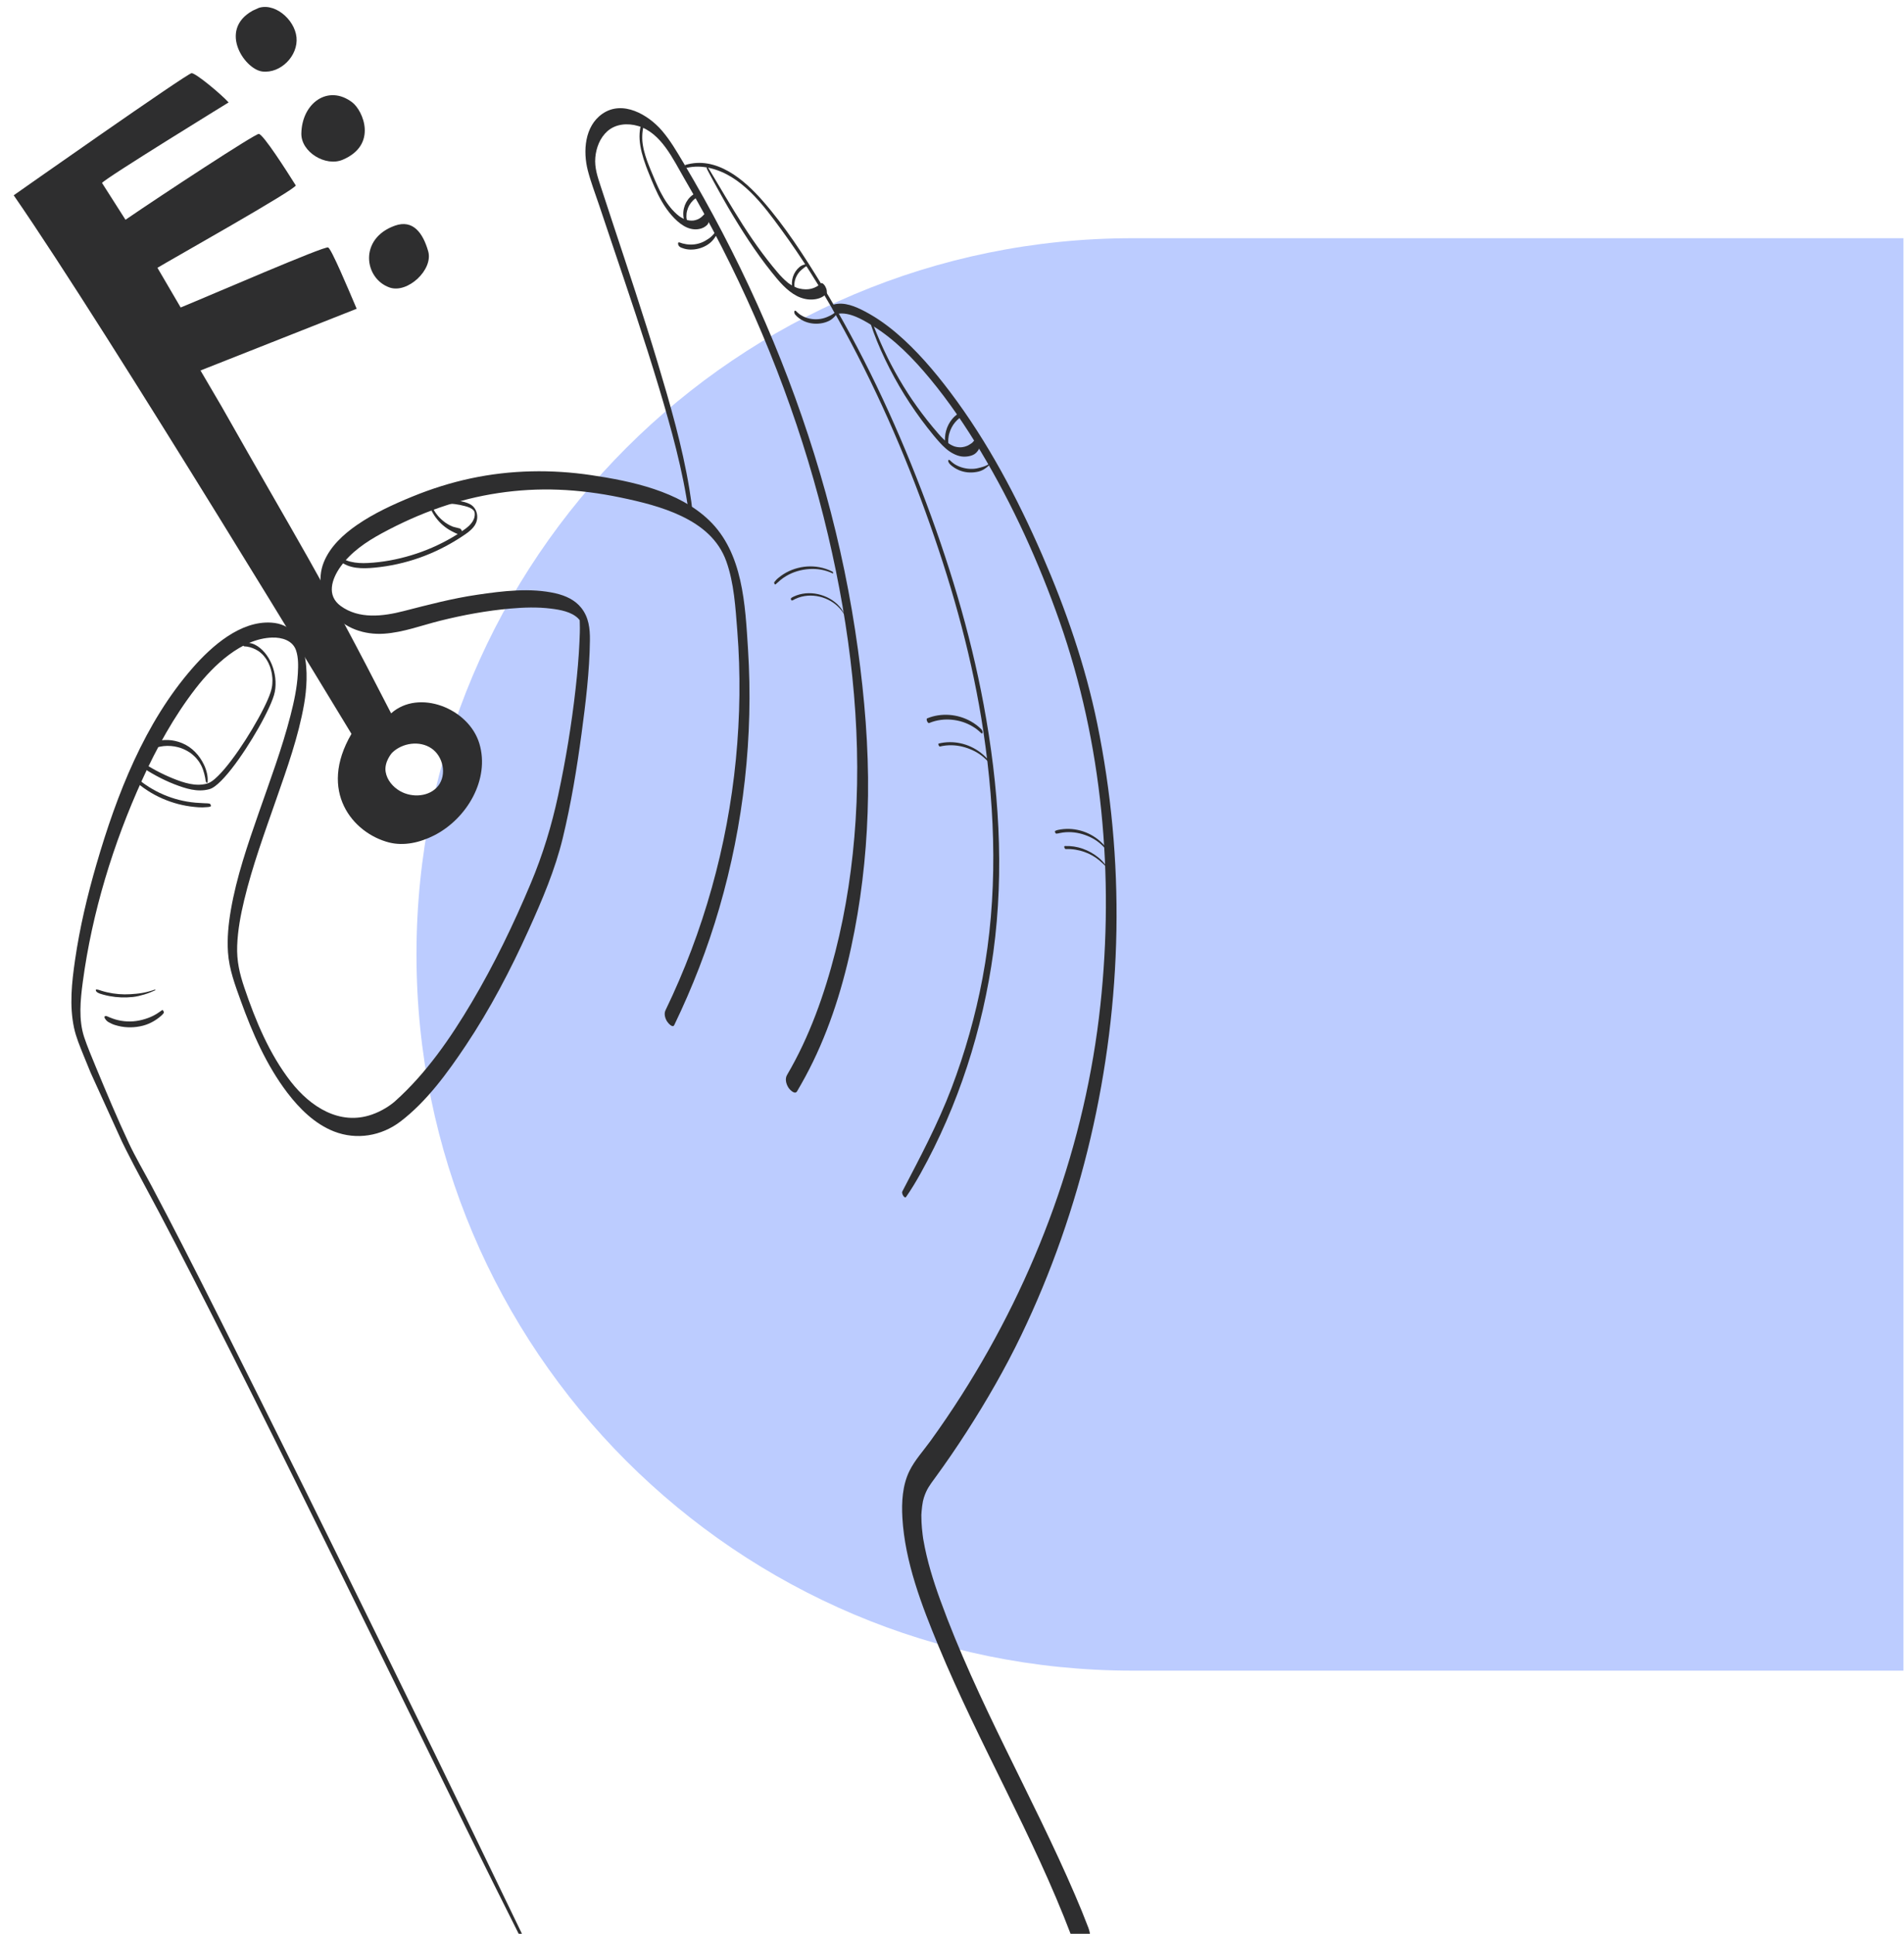 <?xml version="1.0"?>
<svg xmlns="http://www.w3.org/2000/svg" width="452" height="459" viewBox="0 0 452 459" fill="none">
<g clip-path="url(#clip0_5201_105970)">
<path d="M98.868 226.542C98.868 132.654 174.98 56.542 268.868 56.542H451.868V396.542H268.868C174.98 396.542 98.868 320.43 98.868 226.542V226.542Z" fill="#BCCCFF"/>
<g clip-path="url(#clip1_5201_105970)">
<path d="M124.068 460.881C119.532 451.826 115.007 442.765 110.53 433.682C104.117 420.668 97.729 407.643 91.338 394.62C84.242 380.157 77.121 365.708 69.967 351.275C63.258 337.739 56.506 324.225 49.644 310.767C44.453 300.59 39.252 290.412 33.809 280.368C28.366 270.324 23.924 260.687 19.81 250.444C18.965 248.339 18.06 246.213 17.582 243.99C16.441 238.67 17.042 233.209 17.812 227.884C18.928 220.166 20.743 212.541 22.921 205.059C27.723 188.572 34.313 171.575 45.745 158.52C50.249 153.377 57.05 147.328 64.394 147.786C73.683 148.366 73.361 160.399 72.2 167.088C70.853 174.843 68.149 182.342 65.57 189.751C62.818 197.652 59.917 205.545 57.962 213.691C57.114 217.225 56.44 220.825 56.306 224.465C56.171 228.105 56.874 231.08 58.01 234.437C60.649 242.244 63.942 250.191 69.044 256.743C73.673 262.69 80.623 267.228 88.29 264.551C89.448 264.147 90.559 263.613 91.605 262.973C92.486 262.436 93.255 261.861 93.781 261.391C101.178 254.779 106.959 246.399 111.988 237.91C117.347 228.864 121.939 219.347 126.006 209.658C128.874 202.826 130.961 195.959 132.518 188.712C134.312 180.364 135.699 171.907 136.651 163.422C137.065 159.722 137.403 156.01 137.565 152.289C137.629 150.843 137.697 149.38 137.64 147.933C137.626 147.566 137.609 147.019 137.628 147.306C137.612 147.065 137.628 147.228 137.57 147.155C137.559 147.14 137.342 146.873 137.259 146.792C135.626 145.177 132.937 144.725 130.761 144.455C127.588 144.062 124.365 144.169 121.189 144.446C115.572 144.937 109.97 145.974 104.501 147.335C100.072 148.438 95.752 150.106 91.162 150.414C86.496 150.727 81.669 149.128 78.761 145.32C76.207 141.977 75.274 137.401 76.864 133.453C78.367 129.719 81.516 126.835 84.765 124.59C88.786 121.813 93.395 119.705 97.905 117.86C102.414 116.014 107.054 114.551 111.809 113.539C121.221 111.535 130.94 111.371 140.448 112.793C149.986 114.221 161.103 116.568 168.304 123.466C176.401 131.22 176.906 143.562 177.572 154.065C178.883 174.738 176.547 195.651 170.758 215.537C167.982 225.076 164.389 234.357 160.067 243.3C159.665 244.132 158.546 242.753 158.352 242.439C157.881 241.67 157.583 240.635 157.991 239.791C167.007 221.137 172.681 200.867 174.694 180.246C175.685 170.096 175.829 159.845 175.026 149.676C174.596 144.23 174.272 138.406 172.42 133.228C170.567 128.05 166.527 124.766 161.748 122.487C157.2 120.317 152.168 119.1 147.254 118.076C142.421 117.07 137.51 116.424 132.577 116.235C123.018 115.867 113.494 117.318 104.457 120.443C99.675 122.097 95.051 124.189 90.605 126.603C86.908 128.612 83.316 131.044 80.835 134.513C78.729 137.458 77.486 141.345 80.857 143.818C85.23 147.026 90.934 146.302 95.847 145.04C101.659 143.548 107.34 142.046 113.288 141.171C119.301 140.287 125.918 139.452 131.916 140.841C134.226 141.374 136.461 142.369 137.972 144.259C139.791 146.534 140.074 149.205 140.042 152.009C139.952 159.421 139.035 166.847 138.05 174.184C136.939 182.457 135.573 190.731 133.615 198.85C131.776 206.468 128.72 213.597 125.498 220.725C121.203 230.224 116.356 239.51 110.554 248.184C106.247 254.623 101.296 261.454 95.074 266.195C90.532 269.656 84.643 270.647 79.29 268.559C74.754 266.79 71.079 263.142 68.182 259.331C63.236 252.824 59.899 245.155 57.142 237.511C55.795 233.776 54.392 230.05 54.123 226.058C53.895 222.686 54.232 219.312 54.804 215.99C56.16 208.117 58.799 200.492 61.416 192.967C64.074 185.323 66.937 177.714 68.953 169.868C69.792 166.603 70.516 163.261 70.706 159.887C70.81 158.079 70.864 156.114 70.283 154.382C69.482 151.994 66.893 151.265 64.615 151.334C57.304 151.554 50.639 157.988 46.447 163.406C41.312 170.042 37.187 177.53 33.726 185.154C26.88 200.227 21.843 216.662 19.65 233.096C19.083 237.344 18.615 242.036 19.984 246.183C20.674 248.275 21.811 250.989 22.774 253.31C25.283 259.364 27.825 265.432 30.605 271.366C32.131 274.624 34.142 278.04 35.928 281.397C38.426 286.09 40.874 290.81 43.304 295.539C49.553 307.706 55.647 319.952 61.762 332.187C68.878 346.428 75.937 360.696 82.969 374.978C90.001 389.261 96.525 402.492 103.238 416.281C108.612 427.319 113.953 438.371 119.283 449.431C121.08 453.162 122.881 456.892 124.69 460.618C125.052 461.364 124.438 461.609 124.072 460.88L124.068 460.881Z" fill="#2E2E2F"/>
<path d="M163.506 121.628C162.094 111.583 159.353 101.729 156.44 92.032C152.961 80.451 149.058 69.005 145.199 57.547C144.223 54.647 143.249 51.746 142.28 48.844C141.311 45.941 140.279 43.311 139.55 40.487C138.366 35.905 138.77 29.944 143.01 27.005C147.832 23.663 153.897 27.235 157.15 31.022C159.143 33.341 160.684 36.015 162.245 38.632C163.806 41.25 165.441 44.079 166.982 46.836C179.354 68.984 189.24 92.563 196.012 117.022C199.386 129.208 201.952 141.622 203.666 154.15C205.239 165.646 206.222 177.263 206.066 188.875C205.921 199.636 204.879 210.403 202.852 220.974C200.802 231.67 197.76 242.203 192.995 252.022C191.838 254.408 190.57 256.736 189.226 259.023C188.685 259.942 187.436 258.59 187.154 258.133C186.614 257.259 186.299 256.075 186.845 255.144C192.147 246.125 195.711 236.05 198.297 225.944C200.911 215.728 202.44 205.25 203.116 194.731C204.57 172.102 201.774 149.16 196.602 127.137C191.019 103.367 182.424 80.35 171.324 58.61C168.513 53.103 165.546 47.675 162.429 42.336C159.78 37.799 156.955 31.505 151.471 29.901C149.014 29.183 146.201 29.375 144.211 31.128C142.443 32.686 141.536 35.048 141.328 37.355C141.105 39.84 141.884 42.023 142.641 44.347C143.537 47.097 144.442 49.845 145.349 52.591C149.035 63.741 152.763 74.884 156.141 86.132C159.087 95.938 161.973 105.89 163.645 116.007C163.986 118.062 164.275 120.126 164.494 122.198C164.617 123.373 163.588 122.21 163.507 121.628L163.506 121.628Z" fill="#2E2E2F"/>
<path d="M162.66 39.165C169.974 36.933 176.565 42.54 181.061 47.673C186.38 53.745 190.855 60.683 195.06 67.553C204.512 82.998 212.268 99.503 218.755 116.394C225.079 132.861 230.281 149.849 233.508 167.205C237.099 186.52 238.482 206.491 235.813 226.01C233.308 244.334 227.511 262.41 218.502 278.585C217.449 280.476 216.347 282.303 215.114 284.081C214.733 284.631 213.97 283.259 214.192 282.834C218.395 274.752 222.645 266.805 225.886 258.266C229.094 249.813 231.568 241.067 233.243 232.183C236.901 212.792 236.343 193.097 233.452 173.641C230.964 156.886 226.403 140.445 220.778 124.487C214.811 107.56 207.546 91.03 198.76 75.373C194.728 68.188 190.358 61.177 185.492 54.523C181.178 48.625 176.014 41.586 168.457 39.877C166.621 39.461 164.793 39.434 162.954 39.854C162.725 39.906 162.457 39.228 162.66 39.165V39.165Z" fill="#2E2E2F"/>
<path d="M197.845 72.306C200.401 71.571 203.084 72.745 205.32 73.918C207.996 75.323 210.514 77.106 212.814 79.063C217.634 83.167 221.822 88.093 225.623 93.135C234.534 104.956 241.549 118.256 247.441 131.801C253.028 144.649 257.668 158.039 260.482 171.779C263.783 187.899 265.314 204.366 265.034 220.82C264.472 253.845 256.747 287.205 242.414 316.974C238.614 324.868 234.21 332.502 229.47 339.866C227.085 343.572 224.591 347.206 221.994 350.767C220.71 352.527 219.981 353.444 219.319 355.504C219.146 356.042 219.043 356.552 218.917 357.454C218.856 357.898 218.81 358.345 218.777 358.792C218.763 358.976 218.752 359.161 218.742 359.345C218.714 359.832 218.729 359.21 218.729 359.864C218.729 360.817 218.776 361.77 218.861 362.72C218.907 363.249 218.966 363.779 219.033 364.305C219.061 364.522 219.091 364.738 219.122 364.955C219.222 365.662 219.084 364.78 219.196 365.435C220.057 370.465 221.577 375.281 223.21 379.783C231.969 403.941 245.075 426.221 255.208 449.785C256.312 452.352 257.375 454.939 258.367 457.552C258.834 458.783 259.296 461.08 257.741 461.781C256.187 462.481 254.695 460.439 254.262 459.298C245.329 435.757 232.416 413.938 222.788 390.689C218.812 381.09 214.83 370.757 214.222 360.273C214.007 356.57 214.228 352.535 215.895 349.148C217.163 346.572 219.189 344.373 220.861 342.062C223.43 338.512 225.895 334.884 228.25 331.187C246.082 303.208 257.696 271.531 261.233 238.51C264.507 207.959 261.723 176.513 251.524 147.451C246.632 133.515 240.47 119.928 232.882 107.247C229.258 101.192 225.278 95.318 220.771 89.88C216.79 85.075 212.364 80.507 207.009 77.231C204.706 75.822 201.59 73.976 198.773 74.495C198.023 74.632 197.161 72.502 197.842 72.306L197.845 72.306Z" fill="#2E2E2F"/>
<path d="M60.892 2.078C64.889 0.262 69.951 4.495 70.388 8.863C70.825 13.232 66.622 17.502 62.264 16.971C57.906 16.439 51.315 6.429 60.892 2.078Z" fill="#2E2E2F"/>
<path d="M83.6 24.282C86.222 26.273 89.69 34.399 81.337 37.922C77.296 39.626 71.477 36.096 71.539 31.711C71.644 24.458 77.907 19.958 83.6 24.282V24.282Z" fill="#2E2E2F"/>
<path d="M92.493 68.244C96.77 69.733 102.897 63.999 101.652 59.645C100.406 55.29 98.042 52.048 93.771 53.556C85.118 56.612 86.427 66.134 92.493 68.243L92.493 68.244Z" fill="#2E2E2F"/>
<path d="M83.439 174.191C83.439 174.191 25.934 79.134 3.253 46.356C3.253 46.356 44.546 17.315 45.498 17.361C46.561 17.412 52.436 22.304 54.272 24.313C54.272 24.313 24.856 42.39 24.22 43.423L29.791 52.161C38.586 46.146 60.604 31.696 61.444 31.785C62.52 31.899 68.074 40.604 70.202 43.992C70.668 44.733 39.764 62.089 37.376 63.563L42.89 72.986C50.162 70.01 77.032 58.336 77.899 58.734C78.681 59.093 82.575 68.348 84.67 73.286L47.597 87.937L52.554 96.391C71.214 129.363 75.572 135.605 92.85 169.321C99.401 163.456 111.284 168.085 113.803 176.51C116.322 184.937 110.889 194.318 103.047 198.298C99.746 199.973 95.894 200.882 92.308 199.953C83.738 197.732 75.448 187.817 83.437 174.191L83.439 174.191ZM94.947 187.757C97.835 189.423 101.976 189.145 104.031 186.52C106.117 183.858 105.211 179.514 102.408 177.621C99.605 175.728 95.517 176.312 93.087 178.663C93.087 178.663 91.143 180.809 91.554 183.235C91.879 185.156 93.259 186.785 94.947 187.758L94.947 187.757Z" fill="#2E2E2F"/>
<path d="M101.723 119.349C101.907 119.242 102.085 119.132 102.283 119.062C102.481 118.991 102.678 118.93 102.885 118.886C103.296 118.798 103.71 118.726 104.127 118.669C104.957 118.555 105.805 118.559 106.641 118.604C107.477 118.648 108.318 118.754 109.145 118.918C109.971 119.082 110.799 119.267 111.538 119.649C113.144 120.48 113.676 122.49 113.013 124.105C112.7 124.866 112.134 125.483 111.516 126.011C110.844 126.585 110.098 127.072 109.358 127.552C106.296 129.538 103.027 131.177 99.583 132.39C96.139 133.603 92.571 134.394 88.947 134.736C86.122 135.004 82.811 135.075 80.563 133.043C80.446 132.938 80.333 132.827 80.229 132.709C80.153 132.623 80.082 132.532 80.014 132.439C79.984 132.399 79.954 132.358 79.924 132.317C79.895 132.276 79.743 132.064 79.838 132.19C79.683 131.985 79.528 131.641 79.59 131.379C79.652 131.117 79.895 131.332 79.985 131.451C79.925 131.372 80.055 131.519 80.081 131.546C80.138 131.604 80.198 131.66 80.254 131.718C80.369 131.838 80.486 131.954 80.61 132.063C80.61 132.063 80.728 132.163 80.661 132.108C80.684 132.128 80.71 132.148 80.734 132.167C80.802 132.22 80.871 132.27 80.94 132.32C81.074 132.416 81.211 132.505 81.352 132.588C81.922 132.925 82.544 133.155 83.185 133.317C84.536 133.658 85.951 133.704 87.336 133.634C90.819 133.459 94.295 132.805 97.629 131.797C100.996 130.78 104.245 129.37 107.283 127.597C108.043 127.154 108.787 126.687 109.516 126.193C110.2 125.73 110.891 125.259 111.475 124.67C112.017 124.123 112.47 123.471 112.64 122.71C112.714 122.38 112.735 122.029 112.685 121.727C112.685 121.727 112.652 121.562 112.673 121.654C112.665 121.622 112.655 121.588 112.646 121.556C112.643 121.544 112.586 121.388 112.63 121.499C112.618 121.467 112.604 121.436 112.592 121.405C112.53 121.257 112.648 121.49 112.565 121.353C112.547 121.324 112.532 121.294 112.514 121.265C112.564 121.345 112.47 121.206 112.47 121.206C112.461 121.194 112.406 121.127 112.407 121.126C111.905 120.562 111.105 120.323 110.402 120.131C109.613 119.916 108.809 119.757 107.998 119.652C107.186 119.548 106.37 119.5 105.553 119.507C104.737 119.514 103.894 119.526 103.071 119.607C102.877 119.626 102.687 119.627 102.493 119.637C102.268 119.649 102.044 119.621 101.818 119.608C101.75 119.605 101.655 119.387 101.724 119.348L101.723 119.349Z" fill="#2E2E2F"/>
<path d="M57.672 152.633C58.634 152.492 59.604 152.577 60.485 153.005C61.365 153.434 62.165 154.114 62.816 154.874C64.247 156.546 65.095 158.755 65.345 160.927C65.469 162.016 65.448 163.119 65.242 164.196C65.135 164.751 64.963 165.29 64.768 165.819C64.225 167.297 63.533 168.722 62.813 170.12C61.916 171.862 60.945 173.565 59.925 175.237C58.906 176.909 57.756 178.677 56.577 180.333C55.535 181.794 54.442 183.23 53.233 184.559C52.755 185.085 52.257 185.595 51.722 186.062C51.295 186.433 50.845 186.794 50.344 187.06C50.122 187.178 49.894 187.265 49.651 187.331C48.972 187.518 48.262 187.604 47.559 187.609C46.166 187.618 44.788 187.307 43.467 186.885C40.586 185.962 37.811 184.638 35.23 183.066C34.563 182.66 33.925 182.219 33.294 181.759C33.063 181.589 32.931 181.204 32.916 180.931C32.906 180.759 32.986 180.449 33.228 180.604C34.477 181.406 35.742 182.189 37.051 182.892C38.379 183.605 39.746 184.245 41.144 184.805C43.617 185.798 46.449 186.736 49.117 186.001C49.59 185.87 50.009 185.634 50.406 185.35C50.519 185.269 50.63 185.185 50.738 185.1C50.765 185.079 50.79 185.059 50.816 185.037C50.736 185.101 50.838 185.019 50.853 185.007C50.917 184.954 50.979 184.9 51.043 184.847C51.291 184.631 51.531 184.404 51.766 184.172C52.936 183.015 53.976 181.726 54.967 180.414C56.148 178.851 57.255 177.23 58.312 175.58C59.37 173.93 60.388 172.226 61.34 170.498C61.771 169.715 62.19 168.924 62.59 168.124C62.773 167.76 62.951 167.393 63.124 167.025C63.208 166.847 63.291 166.667 63.372 166.487C63.337 166.564 63.387 166.453 63.396 166.433C63.413 166.394 63.431 166.356 63.448 166.318C63.488 166.228 63.526 166.139 63.566 166.049C63.816 165.471 64.052 164.884 64.246 164.285C64.323 164.048 64.393 163.81 64.452 163.568C64.497 163.377 64.535 163.183 64.566 162.987C64.576 162.931 64.584 162.874 64.592 162.818C64.597 162.79 64.6 162.762 64.605 162.734C64.593 162.818 64.605 162.725 64.608 162.704C64.623 162.574 64.636 162.446 64.646 162.318C64.665 162.065 64.674 161.812 64.675 161.559C64.674 161.435 64.673 161.312 64.668 161.188C64.666 161.122 64.663 161.057 64.659 160.991C64.657 160.962 64.656 160.933 64.654 160.904C64.659 160.979 64.657 160.949 64.653 160.893C64.632 160.637 64.604 160.382 64.567 160.129C64.549 160.007 64.528 159.883 64.506 159.761C64.494 159.696 64.482 159.631 64.468 159.566C64.463 159.538 64.456 159.509 64.45 159.48C64.427 159.366 64.471 159.56 64.452 159.486C64.387 159.238 64.331 158.989 64.258 158.743C64.222 158.624 64.185 158.506 64.145 158.389C64.136 158.361 64.127 158.335 64.118 158.307C64.073 158.177 64.133 158.321 64.125 158.327C64.133 158.321 64.055 158.136 64.049 158.123C63.961 157.894 63.864 157.668 63.761 157.445C63.734 157.386 63.704 157.329 63.676 157.27C63.639 157.189 63.737 157.389 63.695 157.31C63.682 157.285 63.669 157.258 63.656 157.234C63.594 157.113 63.529 156.996 63.462 156.877C63.406 156.779 63.348 156.682 63.288 156.586C63.259 156.539 63.229 156.491 63.198 156.444C63.193 156.435 63.117 156.318 63.172 156.404C63.224 156.484 63.157 156.381 63.146 156.365C63.004 156.159 62.855 155.96 62.696 155.767C62.626 155.682 62.554 155.6 62.481 155.518C62.571 155.62 62.444 155.479 62.422 155.456C62.379 155.412 62.337 155.368 62.294 155.324C62.123 155.153 61.944 154.991 61.757 154.838C61.716 154.805 61.675 154.771 61.633 154.738C61.611 154.722 61.59 154.706 61.57 154.69C61.636 154.74 61.58 154.698 61.567 154.689C61.47 154.62 61.373 154.552 61.273 154.487C61.075 154.359 60.87 154.242 60.657 154.138C60.233 153.93 59.824 153.763 59.38 153.636C58.915 153.504 58.436 153.43 57.953 153.412C57.733 153.403 57.451 152.669 57.677 152.636L57.672 152.633Z" fill="#2E2E2F"/>
<path d="M153.2 28.716C152.557 30.235 152.39 31.851 152.495 33.469C152.501 33.543 152.488 33.389 152.495 33.463C152.497 33.483 152.499 33.503 152.5 33.523C152.505 33.571 152.509 33.618 152.514 33.666C152.525 33.774 152.537 33.883 152.551 33.992C152.577 34.197 152.607 34.401 152.641 34.605C152.676 34.808 152.712 35.001 152.753 35.198C152.764 35.252 152.775 35.308 152.787 35.362C152.792 35.385 152.828 35.544 152.806 35.446C152.785 35.355 152.819 35.502 152.826 35.53C152.838 35.585 152.851 35.638 152.865 35.693C153.065 36.514 153.318 37.323 153.6 38.12C153.61 38.146 153.619 38.173 153.629 38.2C153.634 38.21 153.568 38.029 153.597 38.109C153.614 38.156 153.63 38.202 153.648 38.248C153.686 38.353 153.725 38.459 153.765 38.564C153.839 38.761 153.914 38.957 153.992 39.153C154.142 39.535 154.292 39.916 154.448 40.297C154.82 41.208 155.2 42.119 155.594 43.022C155.798 43.49 156.008 43.957 156.224 44.421C156.335 44.655 156.448 44.89 156.562 45.123C156.628 45.257 156.533 45.063 156.527 45.052C156.542 45.084 156.558 45.114 156.573 45.145C156.597 45.191 156.62 45.238 156.644 45.283C156.706 45.406 156.769 45.528 156.833 45.65C157.071 46.106 157.321 46.557 157.583 46.999C157.714 47.219 157.85 47.438 157.987 47.654C158.02 47.703 158.052 47.754 158.084 47.804C158.098 47.825 158.112 47.847 158.126 47.868C158.204 47.99 158.094 47.821 158.087 47.809C158.159 47.923 158.239 48.035 158.317 48.147C158.603 48.558 158.905 48.959 159.225 49.344C159.307 49.442 159.388 49.54 159.472 49.637C159.511 49.682 159.55 49.727 159.59 49.772C159.608 49.791 159.625 49.809 159.641 49.829C159.506 49.669 159.592 49.775 159.625 49.809C159.797 49.998 159.975 50.182 160.157 50.362C160.481 50.682 160.82 50.986 161.181 51.264C161.199 51.278 161.218 51.29 161.234 51.305C161.108 51.197 161.168 51.256 161.201 51.28C161.243 51.311 161.286 51.341 161.329 51.372C161.42 51.436 161.513 51.497 161.608 51.555C161.796 51.672 161.989 51.781 162.187 51.879C162.385 51.977 162.588 52.063 162.795 52.138L162.65 52.086C163.294 52.314 163.966 52.417 164.647 52.344L164.507 52.361C165.226 52.276 165.92 52.012 166.484 51.554L166.366 51.651C166.565 51.485 166.737 51.294 166.939 51.13L166.822 51.227C166.954 51.117 167.074 50.997 167.183 50.864C167.444 50.544 167.84 51.01 167.979 51.214C168.117 51.417 168.223 51.632 168.281 51.859C168.334 52.067 168.405 52.343 168.323 52.552C168.215 52.826 168.082 53.194 167.86 53.402C167.653 53.598 167.424 53.775 167.179 53.919C166.7 54.199 166.166 54.345 165.617 54.408C164.453 54.543 163.311 54.199 162.312 53.605C161.216 52.954 160.287 52.068 159.447 51.118C158.607 50.169 157.813 49.022 157.143 47.878C155.835 45.64 154.857 43.224 153.899 40.822C153.802 40.578 153.705 40.333 153.61 40.089C153.568 39.978 153.525 39.868 153.483 39.757C153.441 39.646 153.399 39.532 153.359 39.418C153.452 39.683 153.368 39.447 153.345 39.383C153.151 38.844 152.962 38.303 152.789 37.757C152.467 36.735 152.197 35.694 152.02 34.638C151.855 33.642 151.773 32.622 151.844 31.613C151.879 31.115 151.933 30.605 152.067 30.124C152.193 29.669 152.363 29.226 152.57 28.802C152.672 28.595 152.784 28.393 152.905 28.196C152.972 28.087 153.111 28.28 153.139 28.329C153.204 28.441 153.255 28.59 153.203 28.714L153.2 28.716Z" fill="#2E2E2F"/>
<path d="M206.573 75.42C206.741 75.734 206.88 76.045 207.008 76.377C207.128 76.686 207.25 76.996 207.373 77.304C207.624 77.933 207.88 78.559 208.136 79.186C208.65 80.44 209.193 81.681 209.765 82.908C210.047 83.511 210.335 84.112 210.626 84.71C210.699 84.86 210.773 85.008 210.847 85.158C210.868 85.2 210.89 85.242 210.91 85.285C210.906 85.275 210.852 85.168 210.894 85.253C210.936 85.338 210.979 85.422 211.022 85.507C211.171 85.803 211.323 86.098 211.476 86.393C212.099 87.592 212.75 88.776 213.43 89.944C214.111 91.112 214.82 92.265 215.554 93.399C215.735 93.677 215.918 93.956 216.101 94.232C216.192 94.37 216.285 94.508 216.378 94.646C216.425 94.715 216.471 94.783 216.518 94.852C216.527 94.865 216.595 94.963 216.534 94.877C216.465 94.777 216.578 94.94 216.591 94.96C216.971 95.517 217.359 96.07 217.752 96.617C219.316 98.791 220.978 100.897 222.74 102.914C222.932 103.133 223.124 103.35 223.322 103.565C223.359 103.606 223.519 103.765 223.352 103.598C223.395 103.64 223.435 103.685 223.477 103.729C223.581 103.838 223.687 103.946 223.795 104.052C224.2 104.452 224.628 104.825 225.083 105.165C225.194 105.248 224.978 105.095 225.138 105.204C225.195 105.243 225.253 105.281 225.311 105.319C225.426 105.394 225.543 105.466 225.663 105.533C225.909 105.674 226.163 105.8 226.428 105.901C226.492 105.925 226.556 105.948 226.621 105.971C226.516 105.935 226.645 105.977 226.683 105.987C226.807 106.024 226.934 106.056 227.062 106.081C227.308 106.13 227.558 106.158 227.808 106.165C228.059 106.172 228.298 106.159 228.542 106.13L228.385 106.15C228.824 106.093 229.255 105.979 229.66 105.798C230.064 105.616 230.391 105.358 230.76 105.135L230.631 105.239C230.969 104.939 231.257 104.635 231.454 104.222C231.527 104.067 231.775 104.102 231.885 104.163C232.061 104.26 232.192 104.415 232.304 104.578C232.443 104.78 232.56 105.013 232.62 105.251C232.68 105.489 232.732 105.746 232.656 105.976C232.463 106.562 232.136 107.092 231.688 107.515C231.241 107.939 230.647 108.153 230.065 108.272C229.454 108.396 228.823 108.427 228.206 108.334C227.549 108.236 226.925 107.992 226.335 107.694C225.053 107.051 224.003 106.04 223.047 104.99C222.044 103.887 221.106 102.717 220.186 101.544C218.221 99.036 216.395 96.415 214.715 93.708C213.035 91.001 211.504 88.19 210.122 85.314C208.754 82.466 207.551 79.532 206.566 76.529C206.449 76.171 206.35 75.826 206.29 75.454C206.279 75.382 206.278 75.263 206.365 75.246C206.453 75.228 206.545 75.36 206.576 75.42L206.573 75.42Z" fill="#2E2E2F"/>
<path d="M168.158 39.874C169.543 42.15 170.878 44.455 172.252 46.737C173.625 49.019 175.007 51.304 176.45 53.547C177.893 55.79 179.367 57.944 180.953 60.076C181.75 61.148 182.569 62.203 183.411 63.239C183.817 63.738 184.228 64.234 184.648 64.721C184.737 64.825 184.826 64.928 184.916 65.03C184.965 65.085 185.013 65.141 185.062 65.196C185.126 65.269 185.019 65.148 185.017 65.146C185.051 65.186 185.087 65.224 185.122 65.263C185.312 65.472 185.507 65.678 185.705 65.88C186.114 66.298 186.541 66.698 186.995 67.066C187.027 67.092 187.061 67.118 187.093 67.144C187.103 67.153 187.184 67.219 187.113 67.162C187.043 67.105 187.123 67.169 187.133 67.176C187.166 67.2 187.199 67.223 187.233 67.248C187.348 67.33 187.465 67.409 187.584 67.487C187.821 67.641 188.067 67.786 188.317 67.917C188.567 68.049 188.825 68.169 189.088 68.274C189.123 68.287 189.157 68.3 189.191 68.314C189.183 68.311 189.082 68.277 189.156 68.301C189.218 68.322 189.278 68.342 189.339 68.363C189.462 68.402 189.586 68.438 189.711 68.47C190.216 68.6 190.735 68.667 191.256 68.677C191.516 68.681 191.777 68.668 192.037 68.64L191.873 68.659C192.826 68.549 193.739 68.212 194.487 67.603L194.348 67.717C194.492 67.597 194.627 67.47 194.755 67.335C195.163 66.903 195.711 67.618 195.895 67.95C196.079 68.282 196.23 68.633 196.271 69.003C196.295 69.217 196.349 69.607 196.17 69.77C195.711 70.189 195.2 70.528 194.617 70.747C194.035 70.966 193.413 71.067 192.794 71.094C191.542 71.149 190.282 70.821 189.172 70.25C187.954 69.624 186.863 68.719 185.903 67.749C184.889 66.724 183.977 65.598 183.079 64.471C181.192 62.106 179.43 59.642 177.758 57.12C176.085 54.599 174.429 51.915 172.865 49.249C172.095 47.937 171.36 46.605 170.621 45.277C169.882 43.948 169.14 42.612 168.431 41.262C168.256 40.928 168.08 40.593 167.904 40.26C167.833 40.125 167.68 39.808 167.803 39.664C167.927 39.52 168.109 39.789 168.16 39.874L168.158 39.874Z" fill="#2E2E2F"/>
<path d="M48.818 185.334C48.799 185.187 48.779 185.039 48.754 184.892C48.74 184.811 48.726 184.729 48.711 184.647C48.704 184.614 48.699 184.582 48.691 184.55C48.69 184.541 48.655 184.384 48.68 184.492C48.641 184.317 48.597 184.144 48.562 183.969C48.556 183.939 48.551 183.906 48.544 183.876C48.578 184.002 48.554 183.92 48.547 183.892C48.527 183.808 48.508 183.724 48.486 183.641C48.414 183.359 48.325 183.085 48.233 182.81C48.21 182.739 48.174 182.663 48.159 182.59C48.162 182.603 48.222 182.76 48.177 182.641C48.166 182.613 48.155 182.583 48.145 182.554C48.09 182.41 48.031 182.267 47.97 182.125C47.914 181.997 47.855 181.871 47.795 181.745C47.776 181.704 47.727 181.622 47.821 181.795C47.806 181.769 47.793 181.74 47.778 181.713C47.739 181.638 47.699 181.562 47.657 181.488C47.59 181.367 47.52 181.246 47.448 181.128C47.412 181.068 47.374 181.01 47.338 180.951C47.321 180.925 47.304 180.899 47.288 180.874C47.271 180.848 47.254 180.822 47.236 180.797L47.286 180.869C47.273 180.815 47.186 180.726 47.154 180.679C47.117 180.629 47.081 180.58 47.044 180.53C46.951 180.406 46.855 180.285 46.758 180.166C46.67 180.06 46.582 179.95 46.486 179.851C46.5 179.865 46.578 179.95 46.501 179.868C46.48 179.845 46.458 179.823 46.438 179.8C46.379 179.739 46.321 179.677 46.26 179.618C46.058 179.417 45.846 179.226 45.627 179.044C45.52 178.956 45.41 178.87 45.299 178.787C45.385 178.851 45.3 178.789 45.28 178.774C45.25 178.751 45.219 178.731 45.188 178.709C45.13 178.668 45.071 178.628 45.013 178.589C44.575 178.299 44.109 178.049 43.63 177.835C43.512 177.783 43.394 177.733 43.275 177.685C43.208 177.659 43.142 177.634 43.075 177.609C43.065 177.605 42.996 177.58 43.061 177.603C43.021 177.589 42.98 177.574 42.94 177.56C42.69 177.475 42.437 177.4 42.181 177.336C41.662 177.205 41.132 177.118 40.599 177.074C40.002 177.026 39.399 177.031 38.805 177.097C38.565 177.123 38.255 177.175 37.99 177.231C37.828 177.265 37.667 177.315 37.5 177.322C37.333 177.33 37.179 177.337 37.019 177.351C36.928 177.358 36.796 177.212 36.754 177.155C36.674 177.049 36.614 176.931 36.57 176.807C36.51 176.641 36.423 176.323 36.613 176.208C36.735 176.133 36.858 176.061 36.984 175.993C37.109 175.925 37.251 175.901 37.39 175.871C37.654 175.811 37.92 175.765 38.187 175.73C38.755 175.655 39.327 175.624 39.898 175.648C41.032 175.694 42.148 175.949 43.199 176.375C45.551 177.329 47.367 179.275 48.439 181.546C48.765 182.235 49.004 182.954 49.163 183.699C49.301 184.353 49.337 185.003 49.274 185.669C49.262 185.8 49.191 185.879 49.068 185.791C48.932 185.695 48.842 185.495 48.823 185.334L48.818 185.334Z" fill="#2E2E2F"/>
<path d="M102.02 118.325C102.034 118.414 102.051 118.502 102.067 118.59C102.074 118.624 102.099 118.743 102.077 118.645C102.088 118.692 102.097 118.738 102.109 118.785C102.151 118.965 102.197 119.144 102.251 119.321C102.278 119.413 102.307 119.505 102.337 119.595C102.349 119.63 102.373 119.675 102.377 119.712C102.376 119.711 102.34 119.609 102.362 119.669C102.374 119.701 102.385 119.733 102.397 119.765C102.461 119.938 102.529 120.108 102.603 120.277C102.639 120.358 102.676 120.438 102.714 120.519C102.73 120.556 102.749 120.593 102.766 120.63C102.777 120.652 102.789 120.681 102.803 120.704C102.783 120.675 102.753 120.606 102.789 120.675C102.873 120.837 102.962 120.999 103.055 121.157C103.148 121.316 103.245 121.472 103.346 121.624C103.355 121.639 103.444 121.767 103.396 121.698C103.347 121.63 103.437 121.756 103.448 121.771C103.503 121.849 103.558 121.925 103.615 122.001C103.725 122.148 103.839 122.29 103.958 122.431C104.014 122.498 104.072 122.565 104.13 122.631C104.158 122.662 104.185 122.692 104.212 122.721C104.23 122.742 104.249 122.762 104.267 122.782C104.309 122.827 104.285 122.801 104.257 122.771C104.511 123.035 104.774 123.288 105.053 123.525C105.198 123.648 105.346 123.766 105.497 123.881C105.567 123.934 105.639 123.985 105.709 124.037C105.754 124.07 105.696 124.028 105.691 124.024C105.707 124.035 105.724 124.048 105.741 124.058C105.786 124.089 105.831 124.119 105.876 124.15C106.179 124.352 106.493 124.538 106.817 124.704C107.002 124.799 107.187 124.889 107.383 124.96C107.426 124.975 107.469 124.992 107.513 125.006C107.532 125.013 107.55 125.019 107.569 125.026C107.688 125.067 107.521 125.01 107.589 125.032C107.682 125.062 107.774 125.091 107.868 125.117C108.263 125.23 108.668 125.326 109.07 125.414C109.427 125.492 109.659 125.936 109.74 126.262C109.782 126.427 109.874 127.083 109.51 127.003C109.091 126.912 108.692 126.782 108.298 126.612C107.928 126.451 107.574 126.26 107.216 126.075C106.489 125.7 105.804 125.232 105.182 124.701C103.911 123.616 102.889 122.238 102.21 120.712C101.827 119.851 101.56 118.937 101.425 118.005C101.402 117.852 101.454 117.596 101.663 117.7C101.871 117.805 101.989 118.108 102.025 118.326L102.02 118.325Z" fill="#2E2E2F"/>
<path d="M165.681 46.743C164.813 47.181 164.12 47.885 163.639 48.726C163.403 49.14 163.235 49.559 163.112 50.032C163.081 50.149 163.054 50.267 163.032 50.384C163.023 50.437 163.013 50.489 163.004 50.542C163 50.569 162.996 50.595 162.991 50.621C163.005 50.532 162.988 50.647 162.986 50.666C162.957 50.91 162.945 51.156 162.95 51.401C162.95 51.434 162.952 51.467 162.953 51.501C162.956 51.614 162.944 51.399 162.955 51.52C162.96 51.586 162.965 51.652 162.973 51.718C162.988 51.849 163.009 51.98 163.033 52.11C163.054 52.221 163.03 52.073 163.024 52.068C163.042 52.085 163.045 52.157 163.052 52.183C163.067 52.248 163.085 52.312 163.104 52.375C163.163 52.575 163.21 52.763 163.207 52.973C163.204 53.077 163.172 53.192 163.06 53.211C162.941 53.231 162.833 53.113 162.768 53.032C162.494 52.691 162.397 52.273 162.312 51.855C162.255 51.578 162.226 51.299 162.212 51.017C162.185 50.486 162.239 49.948 162.363 49.431C162.598 48.44 163.109 47.496 163.834 46.779C164.252 46.367 164.737 46.022 165.272 45.78C165.457 45.696 165.646 46.042 165.697 46.169C165.752 46.305 165.87 46.65 165.681 46.745L165.681 46.743Z" fill="#2E2E2F"/>
<path d="M191.456 63.172C191.05 63.389 190.718 63.681 190.361 63.966C190.004 64.251 189.717 64.572 189.464 64.931C188.969 65.631 188.647 66.484 188.586 67.317C188.567 67.591 188.57 67.79 188.593 68.006C188.618 68.246 188.645 68.489 188.691 68.726C188.709 68.821 188.692 69.011 188.554 69C188.416 68.988 188.293 68.791 188.252 68.676C188.152 68.396 188.058 68.114 188.025 67.818C187.997 67.569 187.987 67.314 187.997 67.062C188.016 66.588 188.103 66.113 188.254 65.663C188.553 64.771 189.091 63.96 189.819 63.362C190.032 63.188 190.243 63.055 190.498 62.95C190.754 62.845 191.001 62.772 191.262 62.718C191.419 62.685 191.603 63.093 191.455 63.171L191.456 63.172Z" fill="#2E2E2F"/>
<path d="M227.768 99.238C226.997 99.845 226.356 100.62 225.901 101.491C225.701 101.875 225.506 102.365 225.375 102.814C225.341 102.933 225.31 103.052 225.281 103.172C225.268 103.225 225.257 103.278 225.245 103.332C225.24 103.359 225.234 103.385 225.229 103.412C225.224 103.433 225.206 103.537 225.219 103.46C225.177 103.702 225.144 103.946 225.126 104.192C225.116 104.328 225.109 104.465 225.107 104.602C225.106 104.67 225.106 104.738 225.106 104.807C225.106 104.94 225.102 104.727 225.106 104.812C225.108 104.846 225.108 104.88 225.11 104.914C225.117 105.057 225.129 105.2 225.144 105.343C225.154 105.427 225.167 105.511 225.169 105.596C225.171 105.682 225.166 105.758 225.124 105.832C225.091 105.892 225.085 105.866 225.078 105.9C225.057 106.009 224.944 106.033 224.857 105.994C224.729 105.938 224.647 105.794 224.592 105.673C224.576 105.637 224.56 105.601 224.543 105.565L224.761 105.875C224.387 105.613 224.36 105.081 224.34 104.666C224.326 104.377 224.323 104.087 224.341 103.799C224.372 103.277 224.462 102.754 224.599 102.25C224.87 101.253 225.355 100.3 226.009 99.5C226.382 99.043 226.812 98.644 227.285 98.292C227.351 98.244 227.484 98.323 227.527 98.361C227.608 98.431 227.669 98.52 227.718 98.615C227.785 98.746 227.924 99.115 227.768 99.238V99.238Z" fill="#2E2E2F"/>
<path d="M49.998 191.415C49.846 191.467 49.694 191.532 49.533 191.545C49.373 191.559 49.211 191.574 49.049 191.586C48.727 191.61 48.405 191.628 48.081 191.637C47.432 191.656 46.771 191.593 46.125 191.529C44.826 191.402 43.535 191.17 42.273 190.838C39.731 190.169 37.29 189.108 35.082 187.684C34.439 187.27 33.816 186.825 33.214 186.356C32.924 186.128 32.638 185.894 32.358 185.654C32.043 185.384 31.753 185.102 31.477 184.791C31.305 184.598 31.192 184.267 31.228 184.012C31.261 183.777 31.435 183.777 31.601 183.907C32.111 184.305 32.579 184.755 33.082 185.163C33.331 185.365 33.586 185.563 33.843 185.755C33.906 185.802 33.969 185.849 34.033 185.896C34.147 185.98 33.958 185.842 34.072 185.925C34.096 185.941 34.118 185.958 34.142 185.975C34.281 186.075 34.421 186.173 34.564 186.271C35.638 187.007 36.771 187.657 37.946 188.217C40.285 189.329 42.78 190.069 45.357 190.408C46.078 190.503 46.805 190.565 47.533 190.596C47.894 190.61 48.254 190.642 48.616 190.657C48.804 190.665 48.992 190.671 49.18 190.675C49.379 190.678 49.569 190.722 49.766 190.757C49.9 190.782 49.987 190.956 50.026 191.069C50.053 191.146 50.117 191.374 49.998 191.415V191.415Z" fill="#2E2E2F"/>
<path d="M169.986 55.928C169.664 56.495 169.257 57.012 168.782 57.459C168.307 57.907 167.746 58.258 167.161 58.536C166.014 59.08 164.707 59.327 163.441 59.215C163.092 59.184 162.755 59.12 162.42 59.019C162.226 58.961 162.034 58.898 161.845 58.824C161.761 58.79 161.674 58.758 161.592 58.718C161.482 58.665 161.384 58.581 161.286 58.508C161.117 58.381 160.994 58.096 160.976 57.889C160.965 57.767 160.972 57.498 161.161 57.525C161.492 57.572 161.727 57.702 162.009 57.778C162.291 57.854 162.609 57.917 162.911 57.966C163.526 58.066 164.155 58.078 164.773 58.011C165.391 57.945 165.976 57.792 166.542 57.574C167.107 57.356 167.646 57.038 168.164 56.693C168.725 56.319 169.218 55.849 169.619 55.308C169.715 55.181 169.877 55.386 169.922 55.46C170 55.59 170.067 55.786 169.986 55.928V55.928Z" fill="#2E2E2F"/>
<path d="M198.433 74.809C197.992 75.336 197.445 75.85 196.823 76.154C196.201 76.457 195.546 76.654 194.87 76.754C193.489 76.958 192.066 76.782 190.796 76.19C190.046 75.841 189.358 75.347 188.814 74.722C188.641 74.525 188.525 74.202 188.569 73.941C188.604 73.73 188.802 73.663 188.964 73.827C189.197 74.064 189.442 74.293 189.704 74.497C189.767 74.546 189.833 74.595 189.897 74.642C189.912 74.652 189.998 74.712 189.956 74.684C189.917 74.658 190.014 74.722 190.032 74.733C190.172 74.824 190.316 74.91 190.464 74.99C191.065 75.316 191.633 75.515 192.283 75.644C193.583 75.904 194.951 75.804 196.185 75.311C196.862 75.04 197.539 74.727 198.111 74.268C198.312 74.107 198.563 74.653 198.433 74.809V74.809Z" fill="#2E2E2F"/>
<path d="M234.931 110.309C234.446 110.813 233.882 111.239 233.265 111.569C232.649 111.899 231.934 112.031 231.257 112.107C229.862 112.264 228.436 112.02 227.185 111.378C226.825 111.194 226.48 110.977 226.157 110.732C225.779 110.448 225.375 110.123 225.172 109.69C225.092 109.519 225.034 109.062 225.352 109.164C225.468 109.202 225.55 109.285 225.633 109.374C225.668 109.412 225.622 109.364 225.617 109.358C225.631 109.372 225.644 109.386 225.658 109.399C225.69 109.431 225.722 109.462 225.755 109.493C225.88 109.61 226.011 109.723 226.145 109.831C226.279 109.938 226.407 110.031 226.544 110.123C226.56 110.133 226.576 110.145 226.592 110.155C226.544 110.123 226.597 110.159 226.604 110.163C226.637 110.183 226.669 110.204 226.701 110.224C226.777 110.27 226.854 110.315 226.931 110.36C227.509 110.684 228.128 110.914 228.757 111.07C229.42 111.234 230.104 111.31 230.787 111.294C231.119 111.286 231.45 111.259 231.778 111.204C232.106 111.149 232.434 111.05 232.763 110.969C233.499 110.786 234.195 110.53 234.835 110.119C234.896 110.08 234.974 110.264 234.932 110.308L234.931 110.309Z" fill="#2E2E2F"/>
<path d="M197.672 136.104C195.948 135.268 194.012 134.94 192.104 135.068C190.196 135.196 188.3 135.738 186.638 136.725C186.183 136.995 185.746 137.295 185.337 137.629C185.131 137.797 184.93 137.972 184.737 138.155C184.544 138.338 184.318 138.514 184.118 138.703C183.939 138.871 183.691 138.34 183.811 138.187C183.966 137.989 184.122 137.787 184.297 137.606C184.472 137.425 184.66 137.272 184.848 137.117C185.224 136.806 185.62 136.518 186.033 136.259C186.861 135.737 187.755 135.325 188.686 135.024C190.557 134.42 192.557 134.272 194.492 134.627C195.581 134.827 196.64 135.183 197.624 135.69C197.717 135.738 197.775 135.865 197.786 135.965C197.793 136.034 197.77 136.149 197.674 136.102L197.672 136.104Z" fill="#2E2E2F"/>
<path d="M200.589 146.167C200.165 145.321 199.579 144.608 198.902 143.952C198.225 143.297 197.43 142.752 196.577 142.338C194.875 141.513 192.902 141.179 191.027 141.477C190.51 141.56 190.001 141.688 189.509 141.866C189.262 141.956 189.019 142.058 188.782 142.172C188.545 142.286 188.299 142.466 188.033 142.53C187.843 142.575 187.653 142.149 187.772 142.016C187.944 141.823 188.183 141.719 188.413 141.608C188.644 141.497 188.857 141.407 189.085 141.323C189.546 141.153 190.023 141.026 190.507 140.939C191.47 140.769 192.457 140.756 193.425 140.892C195.393 141.168 197.297 142.036 198.753 143.395C199.569 144.156 200.207 145.117 200.631 146.147C200.652 146.199 200.613 146.214 200.589 146.166L200.589 146.167Z" fill="#2E2E2F"/>
<path d="M232.92 174.006C232.609 173.697 232.281 173.408 231.937 173.14C231.85 173.073 231.762 173.008 231.675 172.943C231.667 172.937 231.611 172.897 231.662 172.934C231.645 172.922 231.629 172.911 231.613 172.899C231.562 172.864 231.512 172.828 231.461 172.794C231.28 172.672 231.097 172.554 230.91 172.442C230.177 172.004 229.362 171.631 228.574 171.375C226.914 170.838 225.122 170.651 223.389 170.871C222.425 170.993 221.478 171.245 220.582 171.616C220.36 171.709 220.146 171.331 220.084 171.175C220.024 171.028 219.886 170.604 220.111 170.51C221.769 169.824 223.599 169.557 225.386 169.69C227.173 169.823 228.942 170.356 230.503 171.239C231.396 171.744 232.226 172.367 232.953 173.092C233.146 173.284 233.291 173.576 233.278 173.854C233.266 174.075 233.095 174.178 232.922 174.006L232.92 174.006Z" fill="#2E2E2F"/>
<path d="M234.828 180.981C234.69 180.847 234.549 180.718 234.403 180.594C234.248 180.462 234.113 180.311 233.966 180.169C233.662 179.877 233.341 179.601 233.006 179.345C232.352 178.846 231.639 178.424 230.893 178.08C229.349 177.365 227.69 176.938 225.985 176.894C225.032 176.87 224.079 176.967 223.152 177.189C222.999 177.225 222.884 177.021 222.834 176.905C222.802 176.829 222.703 176.515 222.85 176.479C224.54 176.068 226.316 176.06 228.016 176.424C229.715 176.788 231.386 177.56 232.802 178.648C233.192 178.949 233.564 179.274 233.913 179.622C234.087 179.795 234.275 179.971 234.42 180.17C234.576 180.386 234.727 180.607 234.871 180.833C234.897 180.874 234.918 181.071 234.827 180.982L234.828 180.981Z" fill="#2E2E2F"/>
<path d="M262.685 201.824C261.655 200.456 260.281 199.382 258.731 198.661C257.182 197.94 255.452 197.508 253.704 197.513C253.227 197.515 252.748 197.546 252.275 197.612C252.029 197.647 251.784 197.69 251.541 197.744C251.421 197.77 251.301 197.806 251.179 197.825C251.051 197.845 250.921 197.854 250.793 197.871C250.645 197.891 250.545 197.734 250.494 197.613C250.453 197.519 250.383 197.28 250.515 197.219C250.726 197.12 250.927 197.042 251.156 196.993C251.367 196.947 251.578 196.907 251.791 196.875C252.241 196.805 252.695 196.763 253.15 196.749C254.044 196.721 254.941 196.804 255.817 196.986C257.592 197.356 259.25 198.13 260.671 199.257C261.475 199.895 262.193 200.642 262.79 201.476C262.858 201.57 262.941 201.725 262.894 201.845C262.85 201.958 262.738 201.9 262.684 201.827L262.685 201.824Z" fill="#2E2E2F"/>
<path d="M262.469 205.605C261.983 205.139 261.503 204.657 260.984 204.225C260.466 203.793 259.887 203.393 259.287 203.055C258.07 202.37 256.742 201.917 255.366 201.685C254.58 201.552 253.782 201.502 252.985 201.537C252.739 201.547 252.49 200.827 252.786 200.813C254.24 200.751 255.685 200.974 257.056 201.458C258.427 201.942 259.718 202.675 260.836 203.608C261.484 204.148 262.061 204.74 262.517 205.453C262.544 205.496 262.561 205.693 262.469 205.603L262.469 205.605Z" fill="#2E2E2F"/>
<path d="M38.859 240.456C38.702 240.661 38.542 240.849 38.351 241.022C38.159 241.194 37.965 241.358 37.765 241.517C37.388 241.816 36.99 242.089 36.577 242.335C35.74 242.836 34.853 243.217 33.908 243.46C32.023 243.943 30.01 243.982 28.116 243.523C27.573 243.391 27.012 243.231 26.504 242.995C26.256 242.88 26.014 242.754 25.776 242.619C25.62 242.531 25.485 242.426 25.352 242.308C25.191 242.166 25.076 241.993 24.957 241.816C24.882 241.704 24.69 241.356 24.87 241.248C24.951 241.2 25.017 241.145 25.118 241.151C25.237 241.158 25.367 241.2 25.473 241.246C25.686 241.34 25.897 241.435 26.113 241.519C26.137 241.528 26.162 241.537 26.185 241.546C26.1 241.515 26.182 241.544 26.203 241.552C26.283 241.581 26.363 241.612 26.442 241.644C26.49 241.664 26.541 241.685 26.59 241.704C26.614 241.714 26.64 241.724 26.665 241.733C26.691 241.743 26.78 241.776 26.706 241.748C26.931 241.831 27.159 241.907 27.389 241.975C28.31 242.247 29.265 242.403 30.225 242.443C31.186 242.483 32.109 242.411 33.041 242.224C33.974 242.037 34.908 241.751 35.782 241.376C36.267 241.168 36.736 240.925 37.185 240.649C37.414 240.508 37.637 240.358 37.855 240.2C38.072 240.041 38.285 239.896 38.508 239.749C38.622 239.674 38.774 239.938 38.805 240C38.862 240.113 38.951 240.337 38.86 240.455L38.859 240.456Z" fill="#2E2E2F"/>
<path d="M36.856 235.049C36.011 235.449 35.135 235.786 34.238 236.054C33.34 236.322 32.449 236.546 31.54 236.642C29.687 236.839 27.81 236.774 25.978 236.428C25.471 236.332 24.969 236.215 24.473 236.077C24.214 236.005 23.951 235.935 23.7 235.842C23.569 235.793 23.442 235.729 23.315 235.669C23.154 235.593 23.038 235.517 22.912 235.388C22.833 235.309 22.641 234.978 22.8 234.893C22.905 234.837 22.965 234.845 23.08 234.874C23.184 234.898 23.287 234.921 23.391 234.945C23.62 234.997 23.843 235.092 24.066 235.161C24.513 235.301 24.966 235.423 25.422 235.527C26.327 235.737 27.247 235.878 28.172 235.954C29.096 236.03 30.025 236.039 30.95 235.982C31.875 235.924 32.813 235.848 33.736 235.686C34.772 235.503 35.792 235.235 36.783 234.882C36.837 234.862 36.908 235.027 36.855 235.052L36.856 235.049Z" fill="#2E2E2F"/>
</g>
</g>
<defs>
<clipPath id="clip0_5201_105970">
<rect width="452" height="459" fill="white"/>
</clipPath>
<clipPath id="clip1_5201_105970">
<rect width="256.668" height="499.955" fill="white" transform="matrix(-0.91 0.414 0.414 0.91 166.661 -46)"/>
</clipPath>
</defs>
</svg>
